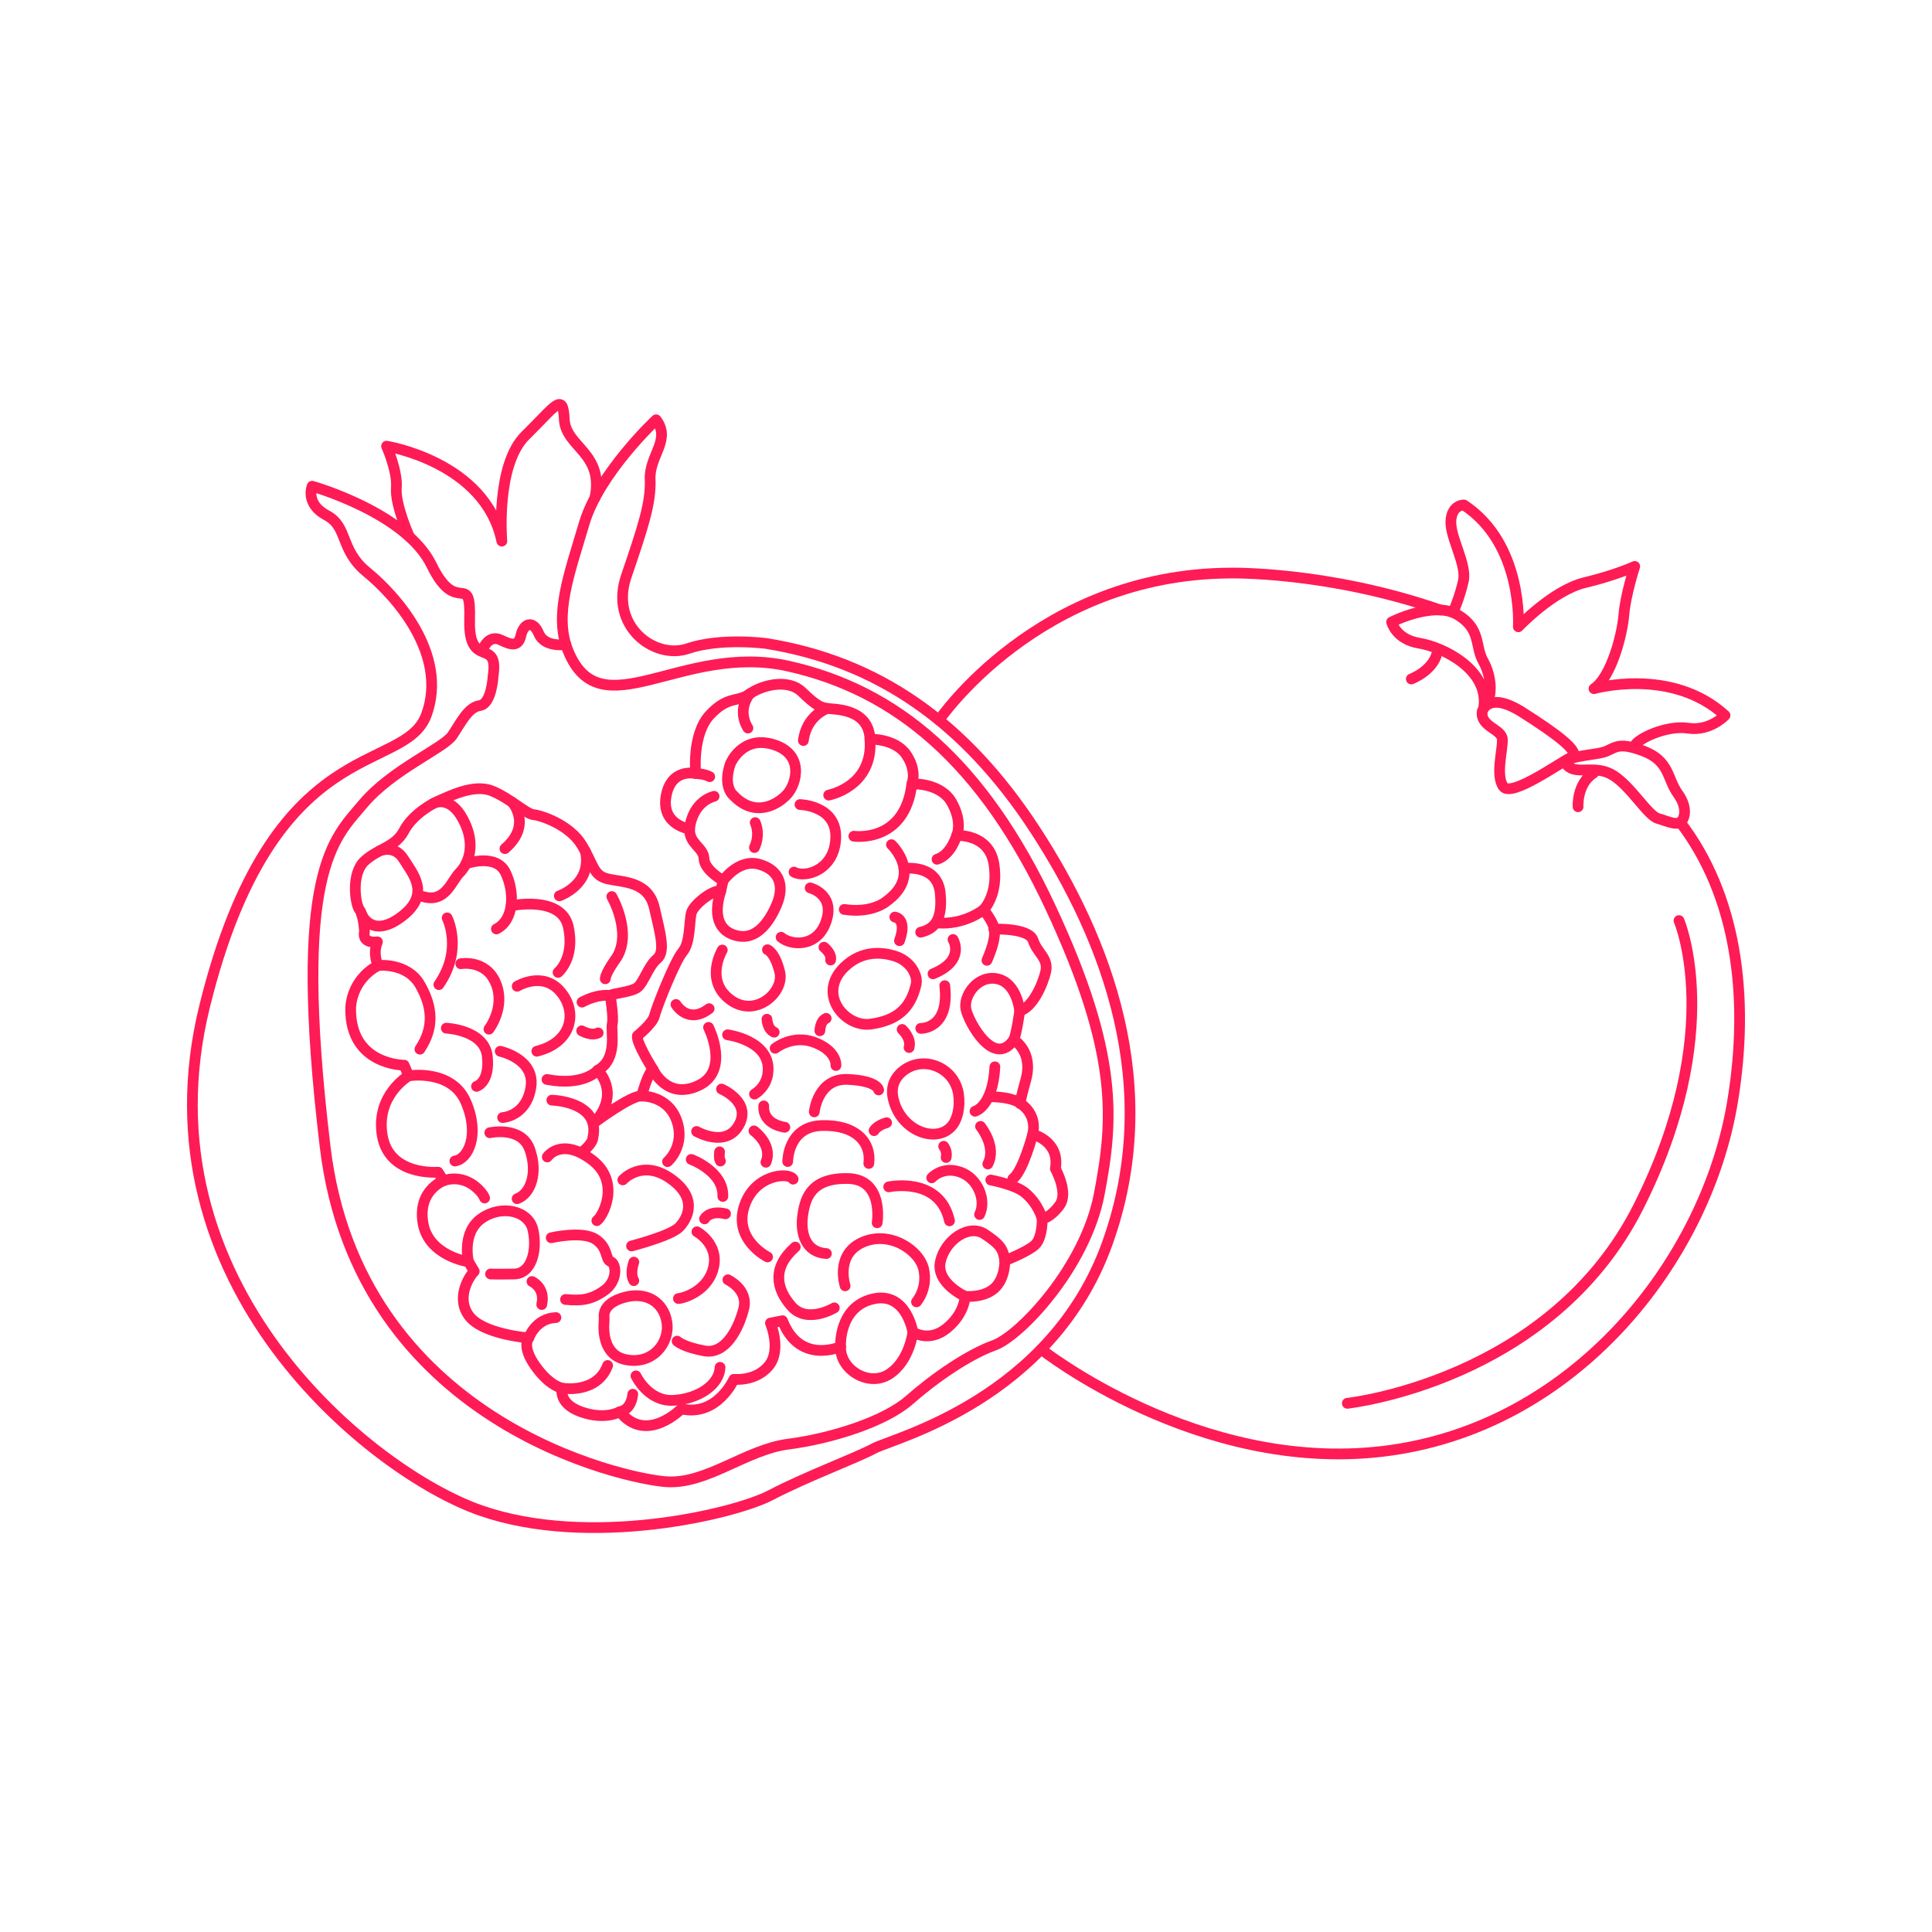 <?xml version="1.0" encoding="utf-8"?>
<!-- Generator: Adobe Illustrator 25.3.1, SVG Export Plug-In . SVG Version: 6.00 Build 0)  -->
<svg version="1.1" id="Layer_1" xmlns="http://www.w3.org/2000/svg" xmlns:xlink="http://www.w3.org/1999/xlink" x="0px" y="0px"
	 viewBox="0 0 1080 1080" style="enable-background:new 0 0 1080 1080;" xml:space="preserve">
<style type="text/css">
	.st0{fill:none;stroke:#FF1B55;stroke-width:6;stroke-linecap:round;stroke-linejoin:round;stroke-miterlimit:10;}
	.st1{fill:#FF1B55;}
</style>
<g>
	<g>
		<path class="st0" d="M317.56,363.8c-8.13-20.08,0.68-42.87,9-71.13c8.32-28.25,40.22-58.01,40.22-58.01
			c8.59,11.29-3.88,19.91-3.35,33.2c0.53,13.29-3.92,26.63-13.36,54.36c-9.44,27.73,15.78,46.69,34.39,40.37s44.02-2.86,44.02-2.86
			c61.93,10,110.77,43.64,150.3,104.36c39.53,60.72,71.61,143.1,40.3,230.71c-31.31,87.61-119.98,109.24-130.33,114.81
			c-10.36,5.57-37.64,15.59-57.98,26.22c-20.34,10.63-101.27,29.76-162.1,8.53S76.15,717.63,114.38,562.56S226,433.59,238.4,399.49
			s-17.87-67.07-33.24-79.61c-15.38-12.54-10.37-25.33-22.56-31.81c-12.19-6.48-8.12-16.27-8.12-16.27s52.51,14.75,66.77,44.1
			c14.27,29.35,21.99,2.28,21.27,30.59c-0.72,28.3,16.45,9.31,13.14,31.41c0,0-0.78,15.54-7.39,16.5
			c-6.61,0.96-10.58,9.47-15.39,16.67c-4.81,7.19-33.82,19.1-50.02,38.43c-16.2,19.33-39.6,37.1-21.12,191.44
			s167.91,185.75,190.61,187.35s44.54-17.95,68.28-21.01s53.77-12.39,67.7-24.64c13.92-12.25,32.95-25.44,47.38-30.59
			c14.43-5.15,51.03-43.74,58.79-84.61c7.77-40.87,11.25-77.62-27.04-159.75S500.6,385.8,440.78,372.38S335.77,408.79,317.56,363.8z
			"/>
		<path class="st0" d="M228.83,300.05c0,0-8.03-17.89-7.26-27.31c0.77-9.42-5.48-23.33-5.48-23.33s55.17,8.8,64.44,53.07
			c0,0-3.63-42.55,13.25-59.08c16.88-16.53,20.91-24.55,21.66-8.98c0.75,15.57,22.34,18.59,17.14,43.89"/>
		<path class="st0" d="M270.11,362.5c0,0,3.18-7.98,9.76-4.76c6.58,3.21,9.96,3.63,11.37-2.66c1.41-6.29,6.53-8.96,9.94-0.9
			c3.41,8.06,15.13,6.08,15.13,6.08"/>
		<path class="st0" d="M210.98,526.5c0,0-8.86,1.43-7.22-5.89c0,0-0.49-9.15-2.82-12.11c-2.33-2.96-4.84-20.19,2.93-27.25
			c7.76-7.06,17.06-7.6,21.94-16.81c4.87-9.21,15.81-15.37,20.33-17.17s18.57-9.32,28.87-5.14c10.3,4.18,19.02,12.88,23.24,13.27
			c4.22,0.38,20.09,5.63,26.92,16.9c6.84,11.27,6.27,17.14,14.83,19.06c8.56,1.92,22.38,1.27,25.8,16.09s6.27,24.63,1.45,28.6
			c-4.82,3.97-7.52,13.48-11.09,16.05c-3.57,2.57-14.61,3.33-14.84,4.38c-0.23,1.05,1.85,11.81,0.93,15.91
			c-0.92,4.1,3.31,19.46-8.1,25.89c0,0,13.19,12.64-1.73,29.13c0,0,20.68-15.45,26.26-14.72c0,0,3.56-13.55,6.43-14.73
			c0,0-9.63-15.21-8.8-18.93c0,0,8.6-6.94,9.55-11.16c0.95-4.22,11.26-30.45,15.73-35.75c4.47-5.3,3.6-17.27,4.91-21.91
			c1.31-4.64,11.94-12.93,16.43-12.2l1.29-5.74c0,0-10.45-5.9-10.67-12.25c-0.22-6.35-8.3-8.16-8.06-16.6
			c0,0-15.94-2.21-13.15-18.29s16.55-12.72,16.55-12.72s-2.22-21.86,7.89-32.74c10.11-10.88,15.51-6.93,22.21-11.73
			c6.7-4.8,21.32-8.91,29.42-1.07s10.41,8.55,14.11,9.15c3.7,0.6,23.07-0.26,23.82,17.16c0,0,14.06-0.41,20.25,8.65
			c6.19,9.06,3.19,16.33,3.19,16.33s16.06-0.78,22.3,10.48s2.72,18.41,2.72,18.41s18.06-1.15,20.81,15.9s-5.73,25.56-5.73,25.56
			s5.96,7.64,5.78,10.88c0,0,19.63-0.8,21.87,6.28c2.25,7.08,8.74,9.9,7.04,17.46s-7.55,20.22-14.51,21.94
			c0,0-1.88,13.27-3.37,16.23c0,0,11.18,6.34,6.77,22.33c-4.41,15.99-2.95,13.31-2.95,13.31s9.43,5.4,6.8,17.14
			c0,0,15.33,3.71,12.66,19.27c0,0,7.53,13.35,2.34,20.41s-9.68,7.6-9.68,7.6s0.2,10.59-4.03,14.53
			c-4.23,3.94-16.89,8.81-16.89,8.81s0.36,9.85-5.77,15.42c-6.14,5.57-16.45,4.54-16.45,4.54s-0.07,9.5-10.16,17.78
			c-10.09,8.28-19,2.17-19,2.17s-1.8,16.06-13.25,23.52c-11.45,7.46-27.71-2.61-27.16-15.35c0,0-22.89,10.3-32.5-14.49l-6.73,1.32
			c0,0,6.39,15.07-1,23.95s-19.42,7.48-19.42,7.48s-9.35,21.05-29.43,16.55c0,0-19.67,20.02-34.3,1.57c0,0-8.02,4.79-21.39,0.17
			c-13.37-4.62-10.9-13.33-10.9-13.33s-6.97-1.05-14.97-12.36c-8.01-11.31-3.67-15.74-3.67-15.74s-25.8-1.93-33.48-12.4
			c-7.68-10.47,0.72-22.73,2.99-24.79l-3.17-5.34c0,0-22.42-3.23-25.49-21.66c-3.07-18.43,11.48-23.66,11.48-23.66l-3.04-4.8
			c0,0-27.28,2.37-31.18-20.37c-3.9-22.74,14.71-33.48,14.71-33.48l-2.52-5.97c0,0-30.38,0.13-29.88-31.91
			c0,0-0.13-15.46,15.37-23.82C211.35,539.72,208.12,533.55,210.98,526.5z"/>
		<path class="st0" d="M211.35,539.72c0,0,16.25-1.91,23.54,10.93c7.29,12.83,7.58,24.21-0.16,35.85"/>
		<path class="st0" d="M241.88,449.33c0,0,9.26-5.67,16.94,8.64c7.68,14.31,2.85,25.08-1.85,29.83c-4.7,4.75-7.89,17.07-20.43,13.42
			"/>
		<path class="st0" d="M212.1,475.7c0,0,8.37-3.72,13.41,4.39c5.04,8.11,15.7,19.65-0.98,32.28c-16.68,12.63-22.27-1.07-22.27-1.07"
			/>
		<path class="st0" d="M228.38,601.4c0,0,23.95-4.02,32,14.49c8.05,18.51,1.28,32.11-6.1,33.11"/>
		<path class="st0" d="M261.9,705.37c0,0-4.03-16.21,7.17-24.18s26.55-4.53,28.92,6.48c2.37,11.01-0.62,24.32-10.6,24.5
			s-13.17,0-13.17,0"/>
		<path class="st0" d="M260.47,482.86c0,0,16.81-6.1,22.13,4.96c5.32,11.06,4.77,26.53-5.11,31.47"/>
		<path class="st0" d="M249.96,513.11c0,0,9.02,17.62-4.64,37.3"/>
		<path class="st0" d="M286.38,448.49c0,0,11.3,12.68-4.13,25.9"/>
		<path class="st0" d="M285.77,506.31c0,0,28.03-5.89,31.91,11.76c3.89,17.64-5.72,25.5-5.72,25.5"/>
		<path class="st0" d="M257.57,538.74c0,0,13.99-2.61,19.59,10.86c5.6,13.47-3.85,25.71-3.85,25.71"/>
		<path class="st0" d="M249.49,574.75c0,0,21.28,0.94,22.91,15.67c1.63,14.73-6.03,16.87-6.03,16.87"/>
		<path class="st0" d="M289.1,551.33c0,0,14.07-8.62,24,2.73c9.93,11.35,6.93,28.63-13.01,33.58"/>
		<path class="st0" d="M312.66,500.79c0,0,18.5-6.27,14.62-24.76"/>
		<path class="st0" d="M342,501.19c0,0,11.51,19.91,2.7,34.14c0,0-6.11,8.18-6.35,11.83"/>
		<path class="st0" d="M341.31,556.48c0,0-6.79-1.2-15.96,3.72"/>
		<path class="st0" d="M325.17,576.23c0,0,5.43,3.14,9.21,1.17"/>
		<path class="st0" d="M334.13,598.29c0,0-7.58,9.09-28.37,5.14"/>
		<path class="st0" d="M279.62,587.67c0,0,19.79,4.2,17.12,20.33s-15.77,16.73-15.77,16.73"/>
		<path class="st0" d="M247.89,660.05c0,0,9.78-4.2,18.92,4.24c0,0,3.18,2.86,4.09,5.4"/>
		<path class="st0" d="M273.79,633.2c0,0,17.64-3.9,22.33,9.25s0.58,24.85-7.05,27.65"/>
		<path class="st0" d="M295.57,747.9c0,0,3.77-10.94,15.2-11.36"/>
		<path class="st0" d="M408.26,426.99c0,0,6.49-16.08,23.95-10.83c17.46,5.25,13.3,21.85,7.72,27.92c-5.58,6.07-18.23,13-29.88,0.62
			C410.06,444.7,403.8,439.97,408.26,426.99z"/>
		<path class="st0" d="M385.48,463.42c0,0,0.77-14.48,13.7-18.29"/>
		<path class="st0" d="M418.1,406.99c0,0-6.48-9.08,0.88-19.05"/>
		<path class="st0" d="M388.88,432.41c0,0,4.68,0.04,7.86,1.76"/>
		<path class="st0" d="M462.5,396.02c0,0-11.63,3.75-13.41,17.93"/>
		<path class="st0" d="M404.21,492.27c0,0,8.54-12.24,19.92-9.19c11.38,3.06,14.69,11.84,9.96,22.85
			c-4.73,11.01-11.78,18.91-20.99,17.38c-9.21-1.53-15.39-8.83-10.17-25.31"/>
		<path class="st0" d="M314.22,776c0,0,19.45,3.38,25.45-12.68"/>
		<path class="st0" d="M346.5,789.16c0,0,6.23-0.56,7.22-9.79"/>
		<path class="st0" d="M469.88,752.79c0,0-1.24-21.95,17.76-26.6s22.65,18.44,22.65,18.44"/>
		<path class="st0" d="M422.17,459.84c0,0,3.14,6.28-0.44,13.95"/>
		<path class="st0" d="M447.2,449.75c0,0,20.53,0.47,19.99,18.54c-0.54,18.07-17.08,22.73-23.32,19.21"/>
		<path class="st0" d="M463.24,444.46c0,0,25.11-4.66,23.08-31.28"/>
		<path class="st0" d="M477.3,467.45c0,0,28.51,4.13,32.45-29.3"/>
		<path class="st0" d="M534.77,467.04c0,0-3.1,10.85-10.97,13.3"/>
		<path class="st0" d="M498.34,472.17c0,0,17.86,16.88-3.08,31.88c0,0-7.82,6.69-23.33,4.33"/>
		<path class="st0" d="M539.46,724.67c0,0-16.47-7.46-13.77-19.49c2.7-12.03,15.87-21.17,24.72-15.32
			c8.85,5.85,10.4,8.48,11.28,14.84"/>
		<path class="st0" d="M555.62,519.38c0,0,2.05,3.78-3.91,17.46"/>
		<path class="st0" d="M549.85,508.5c0,0-10.62,8.73-26.04,7.42"/>
		<path class="st0" d="M570.49,616.93c0,0-3.59-3.74-17.16-3.85"/>
		<path class="st0" d="M577.29,634.07c0,0-5.38,20.64-11.1,24.87"/>
		<path class="st0" d="M297.37,716.38c0,0,7.61,3.35,5.47,12.87"/>
		<path class="st0" d="M308.49,614.99c0,0,27.48,0.64,22.91,21.04c0,0,0.34,2.41-4.8,6.98"/>
		<path class="st0" d="M305.93,646.75c0,0,7.65-11.22,24.66,1.42c17.01,12.63,6.14,32.24,3.06,34.19"/>
		<path class="st0" d="M308.13,691.91c0,0,17.43-4.03,24.76,0.85c7.33,4.88,5.22,11.16,8.5,12.49c3.29,1.33,3.97,10.88-3.64,16.23
			s-13.27,5.71-21.62,4.93"/>
		<path class="st0" d="M472.43,718.79c0,0-5.73-17.27,9.49-24.23c15.22-6.96,32.16,4.19,34.47,15.08c2.31,10.89-4.06,18.1-4.06,18.1
			"/>
		<path class="st0" d="M490.34,683.55c0,0,3.91-24.35-16.33-24.75c-20.24-0.4-23.81,10.47-25.26,20.31
			c-1.45,9.84,1.28,20.91,13.22,21.64"/>
		<path class="st0" d="M466.39,731.1c0,0-15.11,9.11-23.87-0.79c-8.76-9.9-11.03-21.72,2.03-33.21"/>
		<path class="st0" d="M337.68,735.84c0.06,1.02,0.08,2.04-0.01,3.06c-0.42,4.95-0.4,18.58,12.04,21.14
			c15.26,3.14,24.89-9.57,23.08-20.93s-11.78-17.58-24.64-13.63C338.51,728.45,337.56,733.5,337.68,735.84z"/>
		<path class="st0" d="M358.67,612.69c0,0,14.63-0.51,19.63,13.72s-5.15,22.96-5.15,22.96"/>
		<path class="st0" d="M348.16,659.56c0,0,10.69-11.83,26.52-0.81c15.84,11.02,9.68,22.41,4.99,27.26
			c-4.69,4.84-26.63,10.5-26.63,10.5"/>
		<path class="st0" d="M389.58,688.56c0,0,12.26,6.68,9.32,19.78c-2.94,13.1-16.33,17.3-19.66,17.54"/>
		<path class="st0" d="M354.32,705.55c0,0-2.41,6.37-0.02,10.33"/>
		<path class="st0" d="M406.9,715.4c0,0,11.62,5.46,8.84,16.25c-2.78,10.79-10.05,25.71-22.04,23.49s-15.19-5.44-15.19-5.44"/>
		<path class="st0" d="M355.51,769.12c0,0,6.78,14.33,20.67,13.69s25.97-8.54,26.32-18.46"/>
		<path class="st0" d="M429.08,702.64c0,0-18.84-9.41-13.18-27.88c5.66-18.47,25.11-19.66,27.47-15.6"/>
		<path class="st0" d="M393.84,681.36c0,0,2.47-4.98,11.74-2.84"/>
		<path class="st0" d="M386.4,648.13c0,0,18.24,6.66,17.66,20.69"/>
		<path class="st0" d="M365.1,597.96c0,0,7.79,17.22,25.48,8.81c17.69-8.41,5.5-32.45,5.5-32.45"/>
		<path class="st0" d="M511.58,544.8c-1.84-5.02-6.14-8.7-11.24-10.32c-6.98-2.21-18.4-3.51-28.33,6.1
			c-15.59,15.09,0.5,33.95,14.8,31.89s22.21-8.38,25.34-22.33C512.53,548.39,512.21,546.54,511.58,544.8z"/>
		<path class="st0" d="M452.87,496.34c0,0,14.04,3.51,8.97,18.64c-5.07,15.13-20,13.45-25.2,8.94"/>
		<path class="st0" d="M532.73,525.17c0,0,7.3,11.65-11.18,19.21"/>
		<path class="st0" d="M500.22,512.65c0,0,7.14,0.72,2.59,13.22"/>
		<path class="st0" d="M505.3,485.51c0,0,18.68-2.85,20.31,13.84c1.63,16.69-4.78,20.24-10.96,21.76"/>
		<path class="st0" d="M389.4,632.5c0,0,16.26,9.45,23.61-3.54c7.35-12.99-9.69-20.17-9.69-20.17"/>
		<path class="st0" d="M403.76,531.07c0,0-10.03,16.74,4.2,27.6s30.69-4.07,27.93-15.28c-2.76-11.21-6.88-12.5-6.88-12.5"/>
		<path class="st0" d="M535.79,611.51c-2.28-15.12-20.36-22.27-31.82-12.15c-3.68,3.25-6.25,8.05-4.61,15.04
			c4.1,17.48,23.15,24.72,32.07,15.73C535.31,626.2,536.88,618.72,535.79,611.51z"/>
		<path class="st0" d="M496.8,663.46c0,0,28.46-6.05,33.98,19.01"/>
		<path class="st0" d="M570.03,565.06c0,0-1.46-15.59-12.55-17.9c-11.1-2.31-19.21,9.7-17.48,17.18s15.66,32.75,26.67,16.95"/>
		<path class="st0" d="M406.71,578.45c0,0,24.88,3.25,22.53,21.52c0,0-0.38,7.19-7.47,11.64"/>
		<path class="st0" d="M520.83,658.4c0,0,6.03-6.72,16.06-3.16s14.54,15.95,10.69,23.68"/>
		<path class="st0" d="M440.33,649.3c0,0-0.03-19.59,19.13-20.11c19.16-0.53,27.72,9.55,26.21,21.2"/>
		<path class="st0" d="M488.61,632.04c0,0,1.33-2.77,7-4.43"/>
		<path class="st0" d="M527.52,640.76c0,0,2.18,2.72,1.37,6.3"/>
		<path class="st0" d="M504.3,575.46c0,0,5.36,4.9,3.88,10.12"/>
		<path class="st0" d="M545.04,621.18c0,0,9.89-2.45,11.11-24.83"/>
		<path class="st0" d="M553.85,659.64c0,0,13.51,2.49,19.05,7.05c7.72,6.35,9.71,14.67,9.71,14.67"/>
		<path class="st0" d="M548.12,629.67c0,0,9.2,11.27,4.08,21.01"/>
		<path class="st0" d="M514.71,574.88c0,0,16.26,0.49,13.42-23.9"/>
		<path class="st0" d="M455.18,621.54c0,0,1.9-18.86,18.67-18.14c16.77,0.72,17.32,5.89,17.32,5.89"/>
		<path class="st0" d="M421.47,632.17c0,0,10.69,7.69,6.69,17.54"/>
		<path class="st0" d="M402.24,643.89c0,0-0.51,3.82,0.47,5.14"/>
		<path class="st0" d="M460.59,529.48c0,0,4.53,3.54,3.71,7.19"/>
		<path class="st0" d="M438.73,630.14c0,0-12.36-1.27-11.79-11.93"/>
		<path class="st0" d="M433.3,586c0,0,9.96-8.07,22.39-3.13c12.43,4.94,11.6,12.75,11.6,12.75"/>
		<path class="st0" d="M458.31,576.21c0,0,0.15-5.57,3.52-6.94"/>
		<path class="st0" d="M428.73,569.75c0,0,0.22,5.61,4.05,7.24"/>
		<path class="st0" d="M377.88,561.51c0,0,6.64,11.35,18.53,2.34"/>
	</g>
	<path class="st0" d="M788.93,379.55c0,0,11.77-4.42,14.34-14.25"/>
	<path class="st0" d="M882.15,450.99c0,0-0.84-12.82,8.69-18.86"/>
	<path class="st0" d="M524.9,402.58c0,0,55.43-81.62,162.59-82.23c0,0,54.57-1.25,117.65,20.64"/>
	<path class="st0" d="M582.01,754.24c0,0,87.57,69.38,191.02,57.06c107.02-12.74,180.87-106.54,195.51-195.64
		c9.82-59.71,1.62-115.73-29.28-156"/>
	<path class="st0" d="M829.44,395.45c3.05-21.09-22.81-33.77-36.03-35.9c-13.21-2.13-15.48-11.85-15.48-11.85
		s23.63-12.01,36.91-4.01c13.28,8,9.5,17.41,14.29,25.92C833.93,378.13,834.79,390.35,829.44,395.45"/>
	<path class="st0" d="M812.31,342.22c0,0,3.64-8.14,5.72-17.42c2.08-9.27-7.46-24.32-6.98-33.51s7.27-9.02,7.27-9.02
		c33.39,21.98,30.45,68.11,30.45,68.11s19.27-20.37,36.97-24.64s28.08-9.11,28.08-9.11s-5.2,16.1-6.07,27.06
		c-0.86,10.96-7.01,34.82-16.7,41.28c0,0,43.4-12.35,73.25,14.94c0,0-8.28,8.99-20.63,7.15c-12.35-1.84-28.53,6.13-29.81,9.79"/>
	<path class="st0" d="M828.57,397.75c0,0,3.13-11.82,22.44,0.41c19.31,12.23,33.13,22.59,27.46,25.09
		c-5.67,2.49-33.63,22.8-38.12,16.44c-4.49-6.36-0.19-20.73-0.52-26.45C839.5,407.51,827.4,406.25,828.57,397.75z"/>
	<path class="st0" d="M940.79,457.83c0,0,3.34-5.54-2.82-14.1c-6.16-8.56-4.56-18.38-19.46-23.97c-14.91-5.59-15.76-1.14-22.16,0.72
		c-6.4,1.86-25.38,2.39-19.97,7.64c5.41,5.25,15.49-1.02,25.57,5.43c10.08,6.45,19.21,22.42,24.85,23.98
		C932.43,459.1,938.67,462.6,940.79,457.83z"/>
	<path class="st0" d="M753.15,784.45c0,0,113.6-12.21,162.83-110.05s22.59-159.8,22.59-159.8"/>
</g>
</svg>
